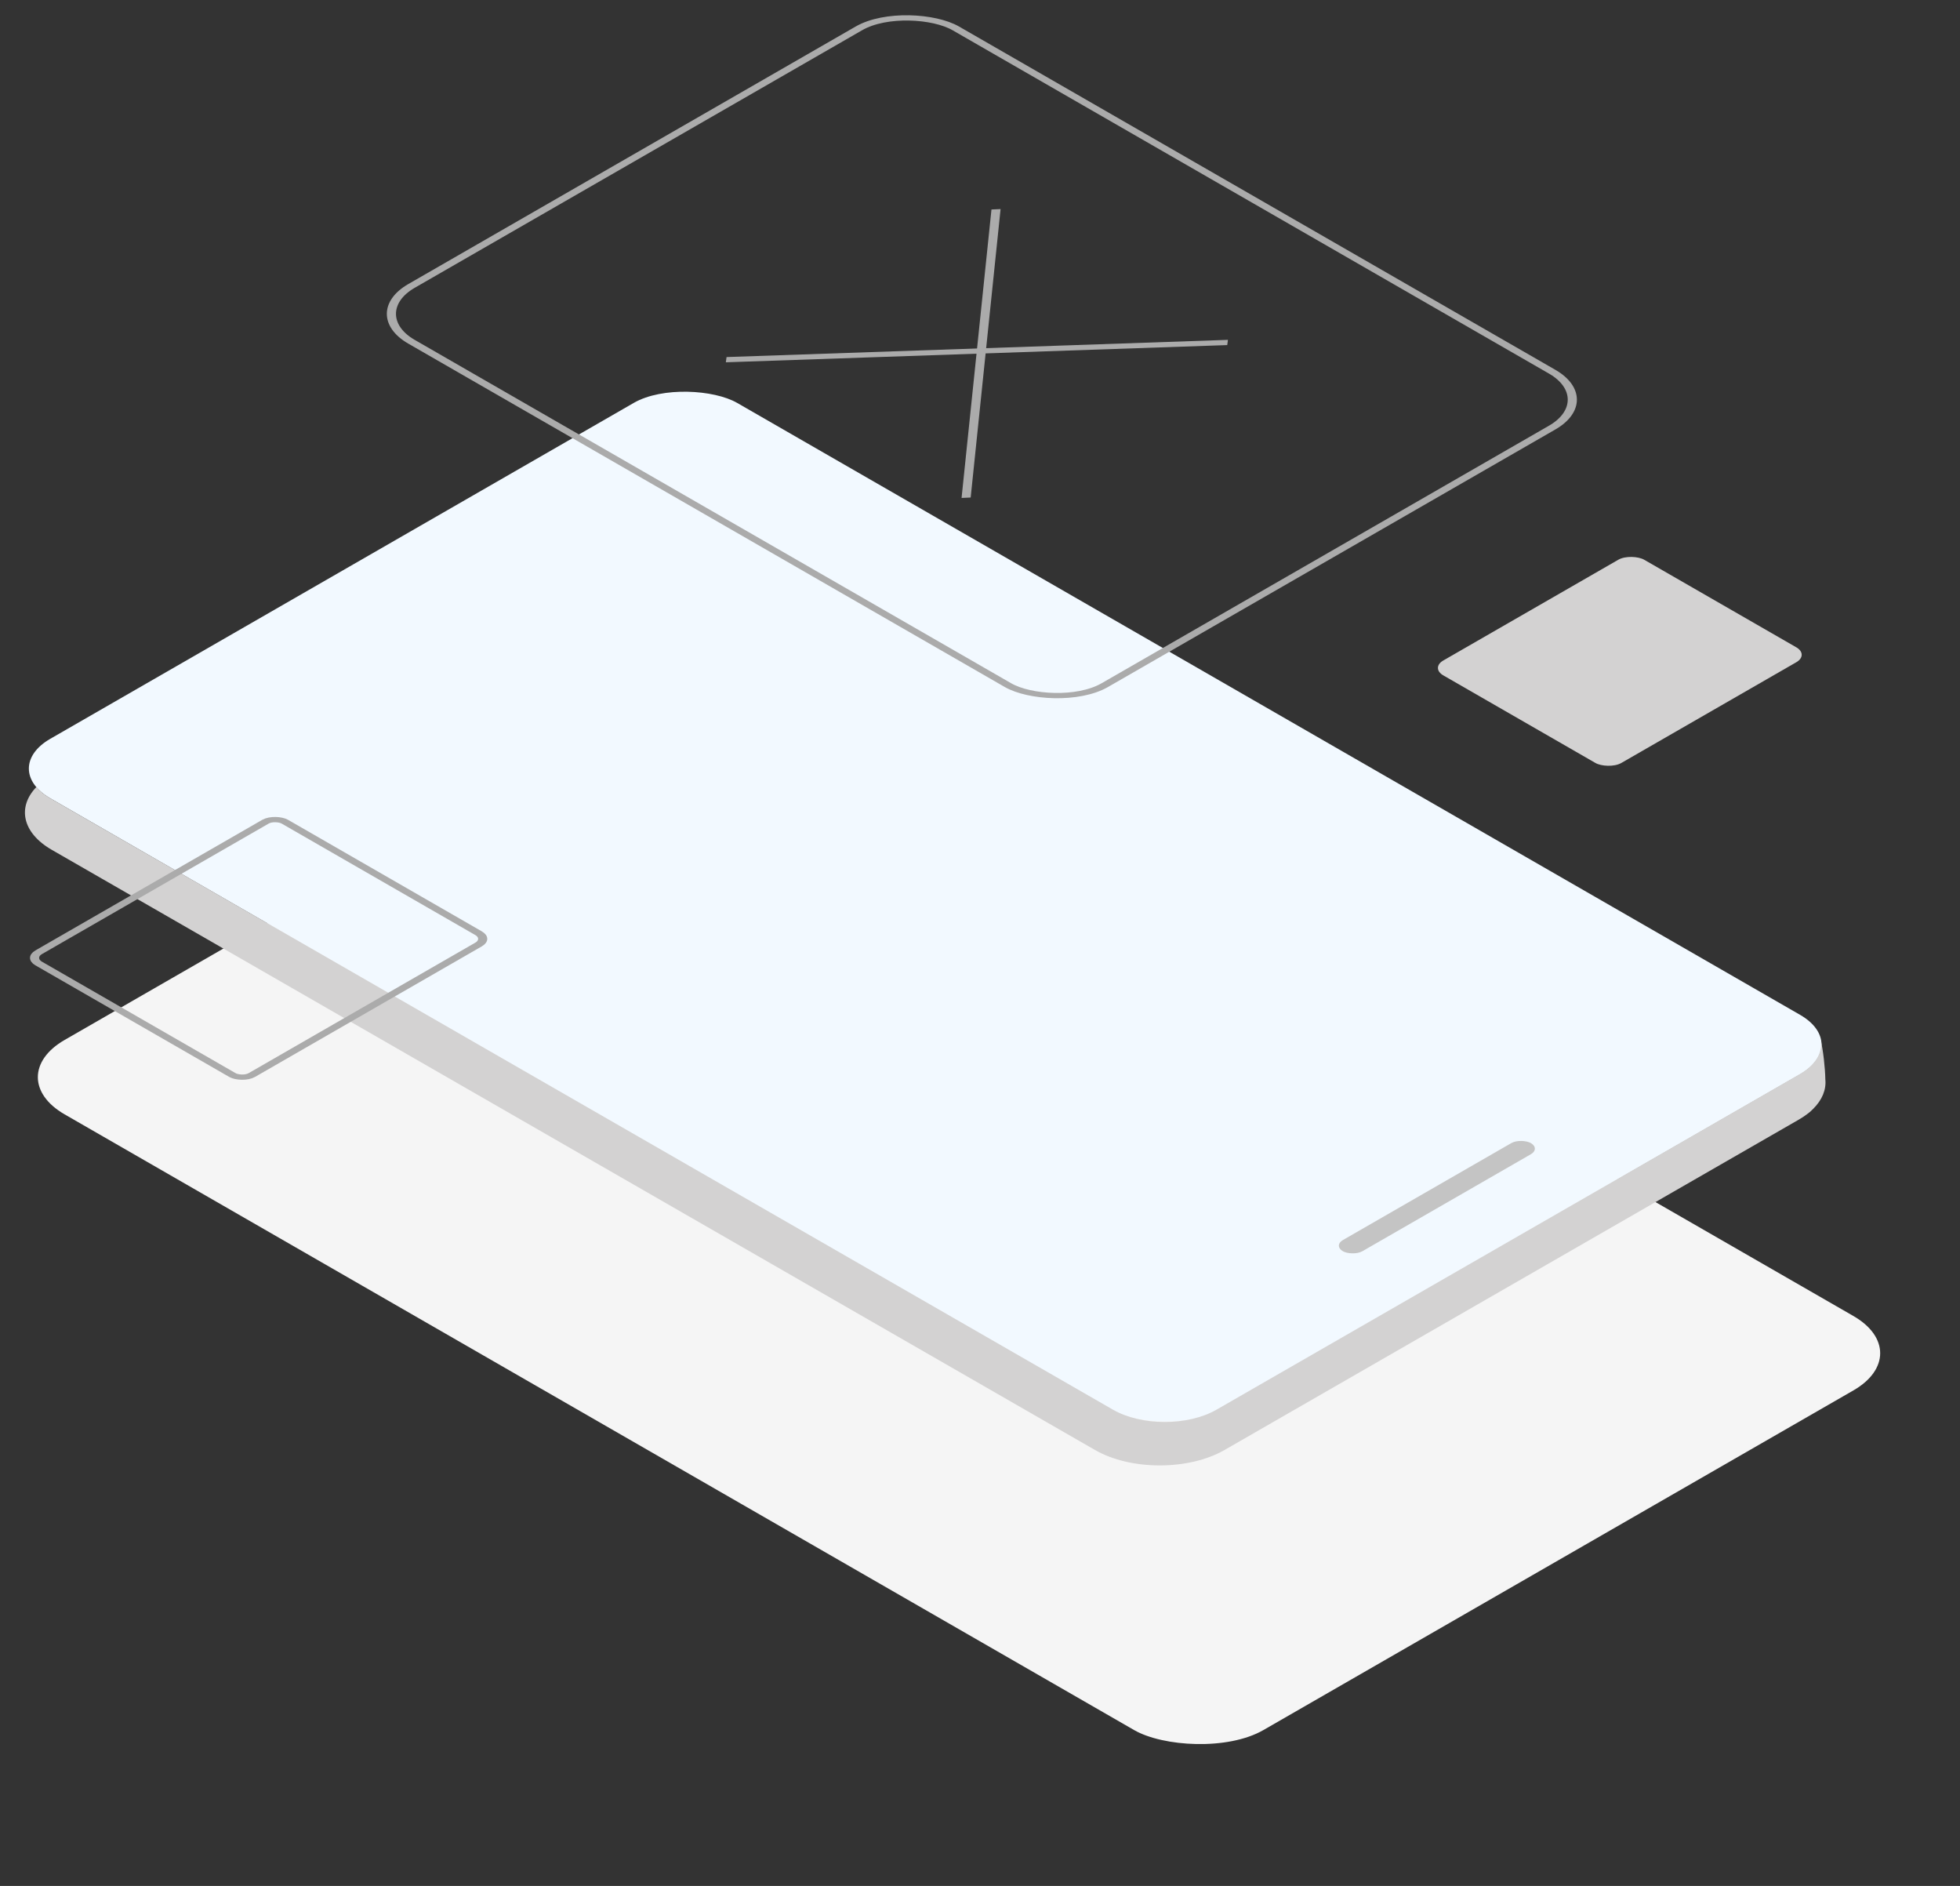 <svg width="263" height="253" viewBox="0 0 263 253" fill="none" xmlns="http://www.w3.org/2000/svg">
<rect x="0" y="0" width="263" height="253" fill="#333333" stroke="none"/>
<g clip-path="url(#clip0)">
<rect width="111.318" height="185.53" rx="10" transform="matrix(0.867 -0.499 0.867 0.499 0 144.5)" fill="#F5F5F5"/>
<rect width="106.304" height="180.516" rx="8" transform="matrix(0.867 -0.499 0.867 0.499 -0.19 103.103)" fill="#F2F9FF"/>
<path d="M4.877 105.584C5.342 106.132 5.971 106.647 6.764 107.102L149.334 189.103C153.175 191.312 159.403 191.312 163.243 189.103L241.483 144.102C243.677 142.841 244.618 141.131 244.305 139.485C244.638 140.856 244.905 143.275 244.929 144.786C245.071 146.154 244.524 147.542 243.288 148.763C243.046 149.019 242.782 149.251 242.5 149.447C242.153 149.712 241.77 149.967 241.35 150.208L164.316 194.515C159.515 197.277 151.73 197.276 146.929 194.515L6.948 114.004C2.982 111.723 2.292 108.272 4.877 105.584Z" fill="#D3D2D2"/>
<rect width="29.083" height="3.009" rx="1.504" transform="matrix(0.867 -0.499 0.867 0.499 178.892 167.103)" fill="#C4C4C4"/>
<rect width="31.089" height="27.552" rx="2" transform="matrix(0.867 -0.499 0.867 0.499 191.932 89.603)" fill="#D3D2D2"/>
<rect x="0.867" width="38.112" height="32.998" rx="1.5" transform="matrix(0.867 -0.499 0.867 0.499 3.127 128.932)" stroke="#ABABAB"/>
<rect x="0.867" width="84.243" height="107.309" rx="7.5" transform="matrix(0.867 -0.499 0.867 0.499 47.96 42.535)" stroke="#ABABAB"/>
<line y1="-0.5" x2="54.966" y2="-0.5" transform="matrix(1.224 -0.042 -0.094 0.703 97.397 48.602)" stroke="#ABABAB"/>
<line y1="-0.5" x2="54.966" y2="-0.5" transform="matrix(-0.073 0.704 -1.222 0.054 133.039 28.102)" stroke="#ABABAB"/>
</g>
<defs>
<clipPath id="clip0">
<rect width="263" height="253" fill="white"/>
</clipPath>
</defs>
</svg>
